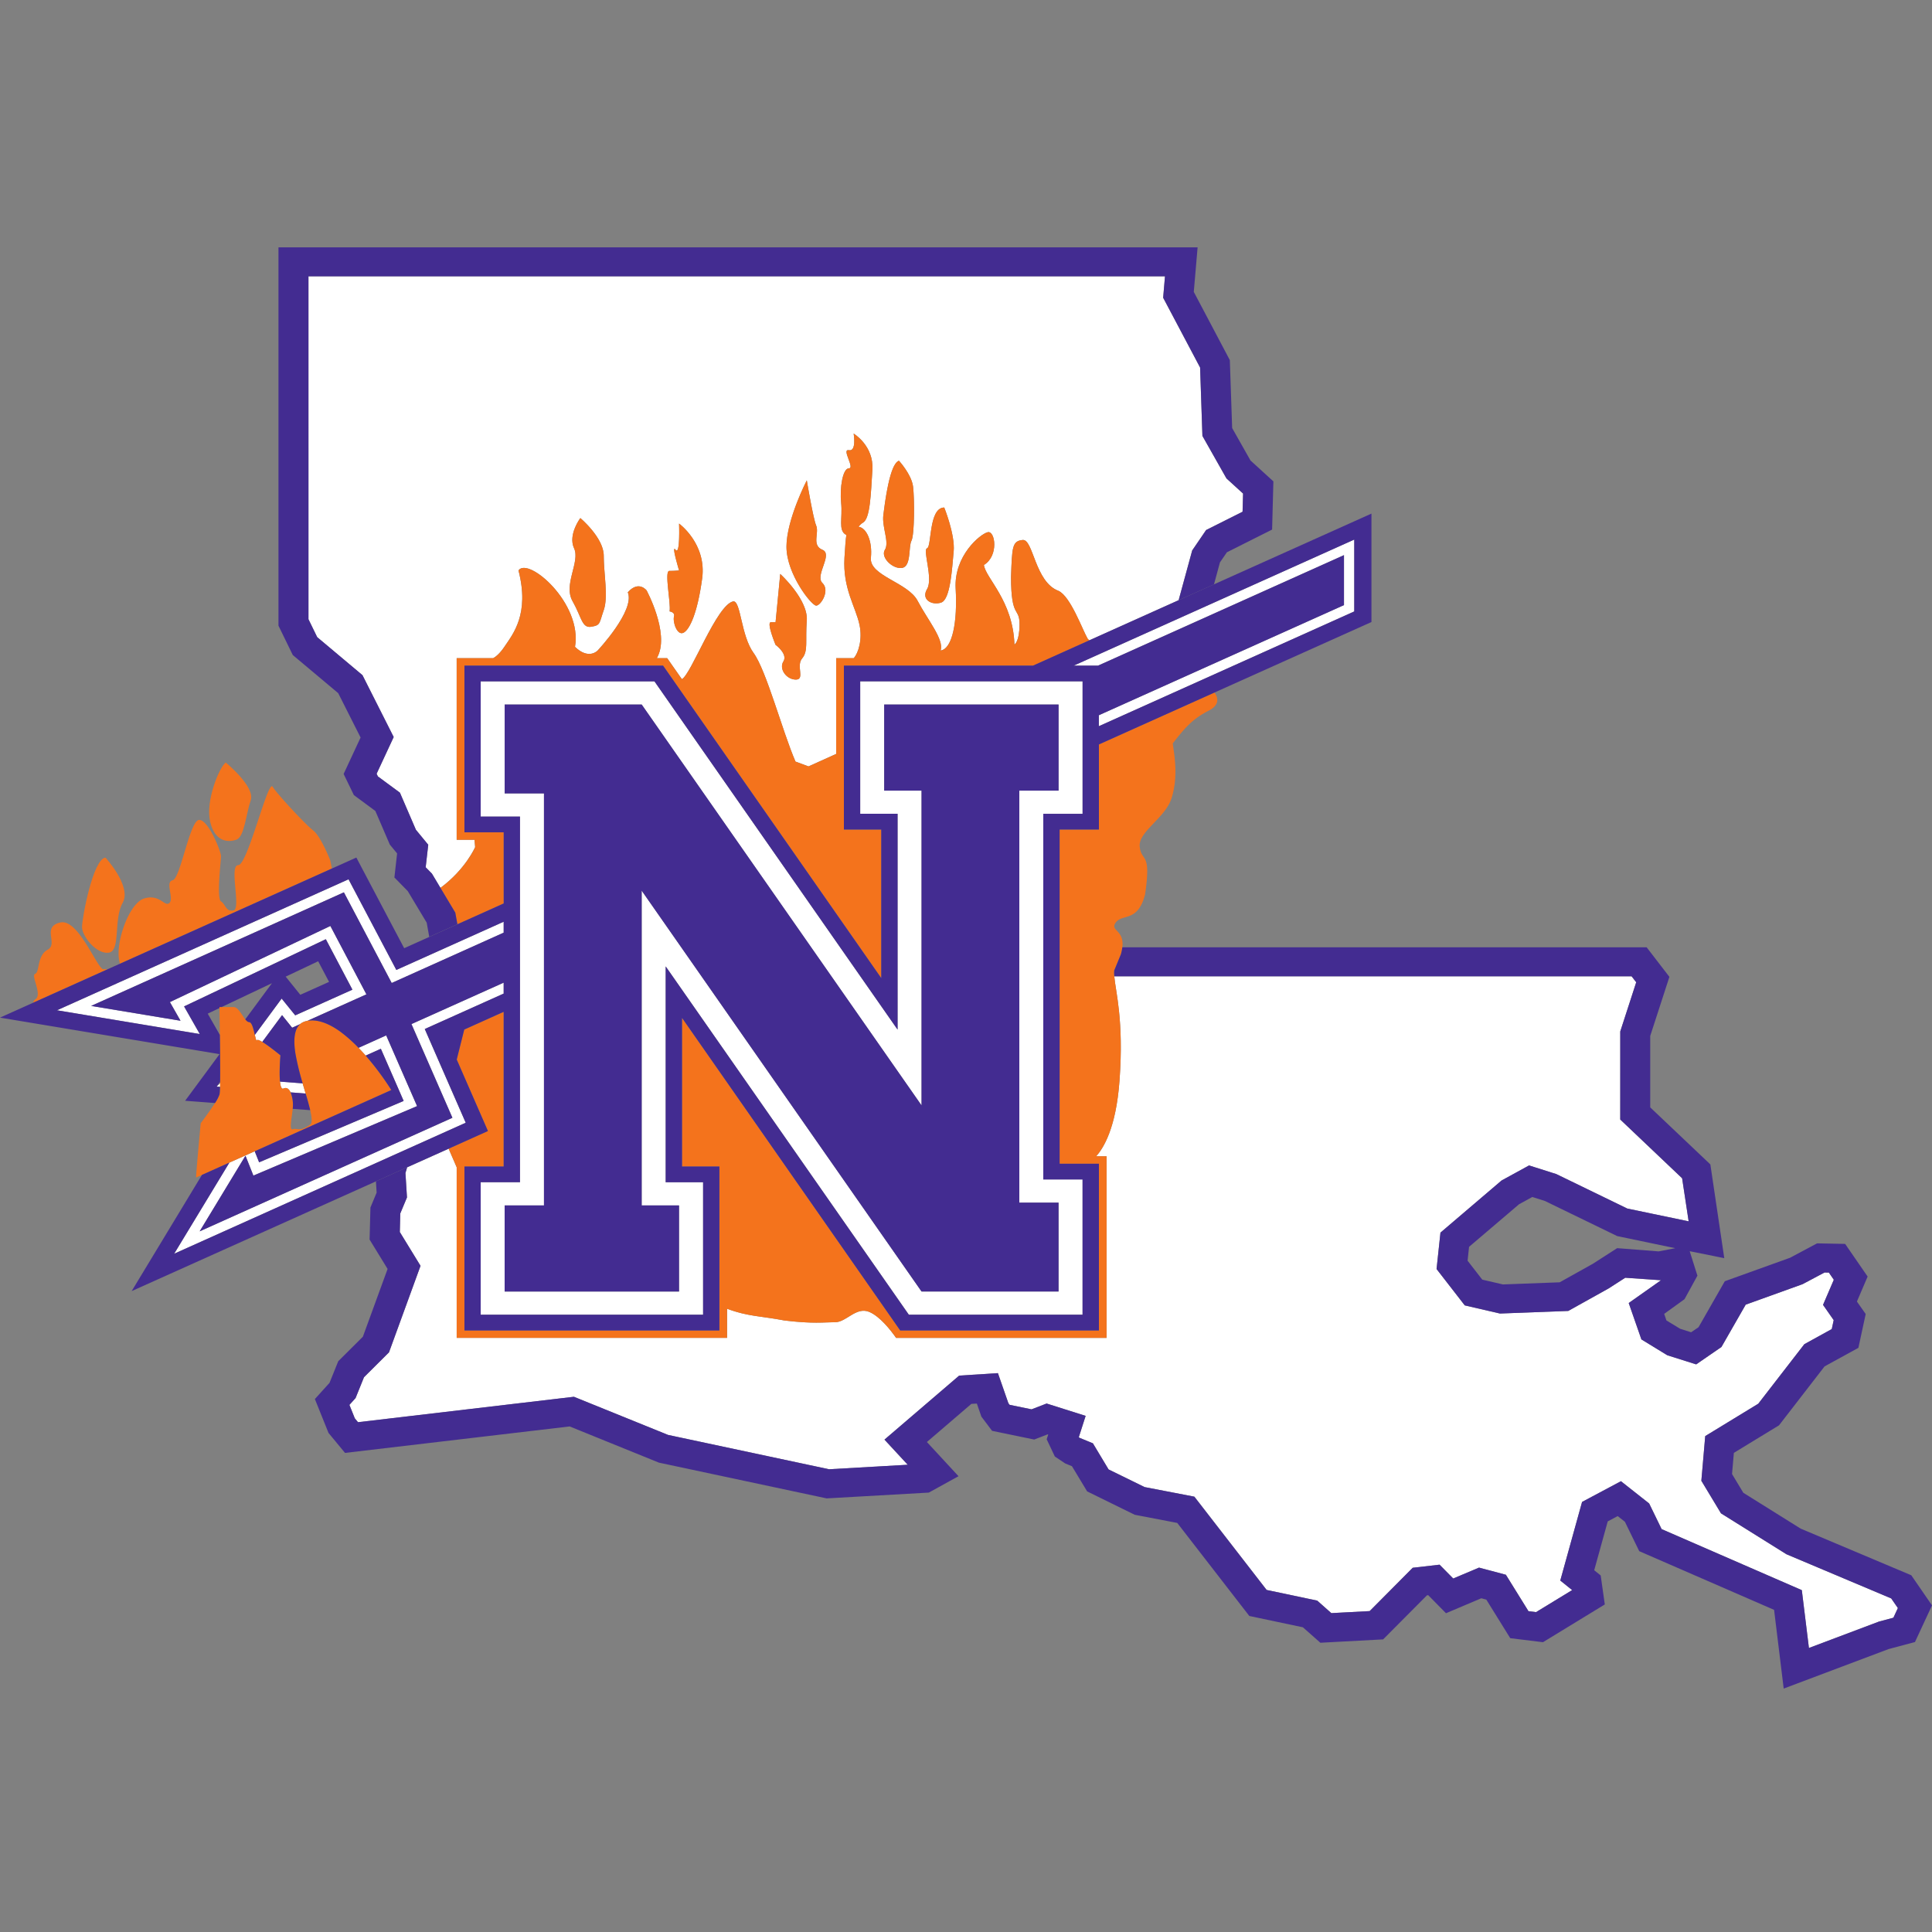 <svg xmlns="http://www.w3.org/2000/svg" fill="none" viewBox="0 0 500 500">
 <rect x="0" y="0" width="500" height="500" fill="#808080" stroke="none"/>
 <g clip-path="url(#9016a)">
  <path fill="#fff" d="M148.57 141.89c-1.62-3.52 1.62-7.81 1.62-7.81s6.06 5.07 6.06 9.76c0 4.7 1.21 10.54 0 14.06-1.22 3.52-.8 3.9-3.23 4.3s-2.43-2.34-4.86-6.64c-2.42-4.3 2.03-10.16.41-13.67m24.65 5.86c1.63 0 2.52-.13 2.52-.13s-2.1-6.9-.9-5.34c1.22 1.56.9-6.78.9-6.78s7.19 5.22 5.98 14.2c-1.22 8.98-3.24 13.28-4.85 14.06-1.62.78-2.83-2.74-2.43-4.3.2-.74-.51-1.12-1.15-1.24.37-2.15-1.43-10.47-.07-10.47m26.28 13.28h1.22l1.2-12.5s7.28 6.64 6.88 12.1.4 7.82-1.21 9.77c-1.62 1.95.8 5.47-1.62 5.47-2.43 0-4.44-2.74-3.23-4.69s-2.03-4.3-2.03-4.3-2.42-5.85-1.21-5.85m9.3-36.72s1.62 9.77 2.43 11.72c.8 1.95-1.22 5.08 1.61 6.25s-2.02 6.64 0 8.6c2.02 1.94-.4 5.85-1.61 5.85-1.22 0-7.69-8.2-7.69-15.23s5.26-17.19 5.26-17.19m19.8 8.99c.41-3.13 1.63-13.28 4.05-14.06 0 0 3.23 3.52 3.64 6.64.4 3.12.4 12.5-.4 14.06-.81 1.56 0 6.63-2.43 7.03-2.43.39-5.66-2.74-4.45-4.69s-.8-5.86-.4-8.98Zm11.33 8.59c1.2-.39.4-10.54 4.44-10.54 0 0 2.83 7.02 2.44 11.32-.41 4.3-.82 12.5-3.25 13.28-2.42.78-5.25-.78-3.63-3.51 1.62-2.74-1.22-10.16 0-10.55M93.8 174.73l8.08 16.02-4.42 9.5.34.69 5.7 4.21 4.13 9.6 3.2 3.88-.67 5.82 1.62 1.65 2.2 3.68c6.5-4.8 8.98-10.55 8.98-10.55l-.16-1.9h-4.62v-47h9.46c.67-.37 1.73-1.2 2.96-3.05 2.12-3.17 6.5-8.35 3.58-19.66 2.5-3.62 16.58 8.47 14.63 19.78 3.56 3.45 5.86.95 5.86.95s9.74-10.36 7.8-15.07c2.84-3.17 4.87-.48 4.87-.48s5.85 10.83 2.93 16.96l-.28.57h2.68l3.8 5.43c2.4-1.2 9-19.3 13.3-20.13 1.97-.19 1.96 8.84 5.26 13.36 3.31 4.53 7.44 20.24 10.84 28.1l3.38 1.25 7.15-3.23v-24.78h4.53c1.21-1.29 2.3-4.82 1.52-8.58-.98-4.7-4.39-9.42-3.9-17.43.18-2.96.3-4.76.49-5.89l-.15-.06c-2.02-1.16-.8-4.3-1.2-8.2-.41-3.9.4-8.98 2.01-8.98 1.62 0-2.02-5.08 0-4.69 2.03.4 1.22-4.3 1.22-4.3s5.26 3.13 4.85 9.38c-.4 6.25-.56 12.6-2.43 13.67-.45.25-.82.64-1.16 1.06 2.1.3 3.63 3.77 3.2 8-.5 4.72 9.6 6.36 12.11 11.2 2.52 4.83 6.9 10.01 5.93 12.84 3.09-.42 4.39-7.54 3.9-16.02s6.34-14.13 8.3-14.6c1.94-.48 2.92 6.12-.99 8.48.4 3.37 7.53 9.18 7.9 20.6 0 0 1.32-.74 1.32-5.26s-2.2-1.33-2.2-12.24c.27-7.71.27-9.3 3.02-9.57s3.14 10.9 9.28 13.17c3.11 1.46 6.14 9.97 7.52 12.36q.12.18.46.44l23.1-10.38 3.5-12.88 3.6-5.28 9.44-4.73.13-4.7-4.3-3.93-6.22-11-.6-17.7-9.56-18.05.48-5.56H79.83v88.76l2.26 4.64zm395.65 238.94-27.11-11.43-16.95-10.59-5.08-8.43 1-11.56 13.73-8.38 11.92-15.4 7.1-3.92.5-2.31-2.76-3.95 2.79-6.5-1.28-1.86-1.12-.02-5.68 3.02-14.72 5.3-6.28 10.96-6.54 4.5-7.48-2.37-6.7-4.1-3.28-9.4 8.36-5.9-9.26-.65-4.3 2.76-10.45 5.83-17.67.67-9.11-2.1-7.3-9.42 1.01-9.42 15.81-13.48 7.12-3.9 7.05 2.23 18.37 8.92 15.88 3.31-1.69-11.14-16.02-15.21.01-22.78 4.13-12.74-1.2-1.55H288.38c.33 4.05 2.5 11.3 1.35 26.96-.91 12.59-4.29 17.66-6.04 19.63h2.7v47H231.9l-.38-.55c-1-1.38-3.8-5.04-6.56-6.18-3.4-1.4-5.92 2.67-8.84 2.67-2.93 0-5.66.45-13.17-.46-5.97-1.15-9.4-1-14.78-3.03v7.54h-69.98V302.1l-2.08-4.81-10.75 4.82-.43 1.48.4 6.31-1.74 4.15-.12 4.8 5.36 8.75-8.16 22.4-6.47 6.43-2.19 5.4-1.58 1.76 1.4 3.48.82 1 55.88-6.58 24.36 9.87 41.68 8.88 20.35-1.15-6.02-6.51L248.23 356l10.03-.64 2.7 7.78.32.42 5.69 1.17 3.9-1.5 10.1 3.19-1.78 5.53.25.17 3.4 1.4 4.06 6.76 9.33 4.57 12.87 2.48 18.7 24.14 13.1 2.76 3.65 3.24 9.92-.53 11.14-11.21 6.95-.8 3.53 3.58 6.68-2.82 6.95 1.85 5.85 9.43 1.96.24 9.34-5.7-3.07-2.47 5.64-20.35 10.06-5.36 7.3 5.76 3.23 6.64 36.28 15.8 1.84 14.96 18.17-6.85 3.69-.98 1.16-2.5-1.72-2.5ZM72.56 280.64c.15.8.4 1.27.81 1.06.82-.38 1.43.12 1.83 1l3.9.3-.78-2.63-5.86-.46q.04.4.1.73m-24.92-20.18 36.68-17.4 6.89 13.06-14.8 6.65-3.52-4.34-6.94 9.4c.23.97.4 1.7.55 1.38.12-.22.66.01 1.37.44l5.12-6.93 2.62 3.25 2.08-.94.03-.04q.64-.53 1.6-.75l.24-.05 15.27-6.86-9.33-17.69-41.53 19.7 2.75 4.83-23.13-3.84 65.4-29.4 12.38 23.47 28.98-13.03v-2.83l-27.78 12.48-12.37-23.46-75.46 33.9 36.97 6.15zM57.35 280l-1.29 1.21 1.25.07.04-1.29Zm52.58-13.69 20.42-9.17v-2.83l-23.86 10.72 10.6 24.25-65.42 29.39 11.86-19.57 2.05 5.14 42.36-17.98-8-18.3-7.15 3.22q.96 1 1.85 2l3.93-1.76 5.9 13.5-37.4 15.89-1.15-2.86-6.56 2.93-14.3 23.59 75.47-33.9zm174.46-81.21v2.84l66.09-29.7v-18.6l-72.6 32.62h6.31l63.63-28.59v12.93z"/>
  <path fill="#fff" d="M273.96 311.24v23H238.5L166.07 230.5v81.47h9.67v22.28h-45.13v-22.28h10.17V205.33H130.6v-23h35.46l72.43 103.75v-81.47h-9.67v-22.28h45.13v22.28H263.8v106.63zm6.21-100.63v-34.28h-57.55v34.28h9.67v55.85l-62.92-90.13H124.4v35h10.17v94.63H124.4v34.28h57.56v-34.28h-9.68V250.1l62.92 90.13h44.97v-35h-10.16V210.6h10.16Z"/>
  <path fill="#F4731C" d="m118.38 239.2 9.98-4.5 2-.89v-18.4h-10.17v-43.15h51.43l56.46 80.88V214.7h-9.67v-42.43h48.95l14.58-6.55q-.35-.26-.46-.44c-1.38-2.39-4.4-10.9-7.52-12.36-6.14-2.27-6.52-13.43-9.28-13.17-2.75.27-2.75 1.86-3.02 9.58 0 10.9 2.2 7.7 2.2 12.23 0 4.52-1.31 5.27-1.31 5.27-.38-11.43-7.5-17.24-7.9-20.61 3.9-2.36 2.92-8.96.97-8.48-1.95.47-8.78 6.12-8.29 14.6s-.81 15.6-3.9 16.02c.97-2.83-3.41-8-5.93-12.84-2.5-4.83-12.6-6.48-12.1-11.19.42-4.24-1.11-7.71-3.2-8.01.33-.42.7-.8 1.15-1.06 1.87-1.06 2.03-7.42 2.43-13.66.4-6.26-4.85-9.38-4.85-9.38s.8 4.69-1.22 4.3 1.62 4.68 0 4.68-2.42 5.08-2.02 8.99c.4 3.9-.8 7.03 1.21 8.2l.15.05c-.2 1.13-.3 2.93-.5 5.9-.48 8 2.93 12.72 3.9 17.42.79 3.76-.3 7.3-1.5 8.58h-4.54v24.78l-7.16 3.23-3.37-1.25c-3.4-7.85-7.53-23.57-10.84-28.1-3.3-4.51-3.29-13.54-5.25-13.36-4.31.84-10.9 18.94-13.32 20.13l-3.8-5.43H170l.28-.56c2.92-6.13-2.93-16.97-2.93-16.97s-2.03-2.69-4.87.48c1.95 4.7-7.8 15.07-7.8 15.07s-2.3 2.5-5.86-.95c1.95-11.3-12.13-23.4-14.63-19.78 2.93 11.3-1.46 16.49-3.58 19.67-1.23 1.84-2.29 2.67-2.96 3.04h-9.46v47h4.62l.17 1.9s-2.49 5.76-8.99 10.55l3.84 6.4zm-57.13-21.93c2.02-.8 2.42-6.64 3.64-10.16 1.21-3.51-6.47-9.77-6.47-9.77-1.62 1.18-5.26 9.77-4.05 15.24 1.22 5.47 4.85 5.47 6.88 4.7Zm-33.96 4.68c-3.23.39-6.06 15.63-6.06 17.97s3.63 7.03 6.87 6.64c3.23-.4 1.21-8.6 3.64-12.9 2.42-4.29-4.45-11.71-4.45-11.71"/>
  <path fill="#F4731C" d="M85.5 222.74s-2.42-6.26-4.45-7.82c-2.02-1.56-9.29-9.37-10.5-11.32s-6.47 20.3-8.9 20.3.8 11.34-1.21 11.72c-2.02.4-2.02-1.56-3.24-2.34-1.2-.78 0-10.54 0-11.71s-3.23-9.38-5.65-9.38-4.86 15.24-6.87 15.62c-2.03.4.4 4.69-.82 5.86-1.21 1.18-2.42-2.34-6.47-1.17s-7.67 11.72-6.46 16.41c.02.06.05.27.08.52l54.88-24.66-.4-2.03Zm-58.61 28.12c-1.62.38-6.48-13.28-11.33-12.11s-.4 5.47-3.22 7.03c-2.84 1.56-2.03 5.86-3.25 6.25-1.2.39 2.03 5.47 0 6.64-.27.16-.44.53-.52.84l19.3-8.67a5 5 0 0 0-.98.02m121.27-95.3c2.43 4.3 2.43 7.03 4.86 6.64 2.42-.4 2.01-.78 3.23-4.3 1.21-3.52 0-9.37 0-14.06s-6.06-9.76-6.06-9.76-3.24 4.3-1.62 7.81c1.62 3.52-2.83 9.38-.4 13.67Zm25.13 2.66c.64.12 1.34.5 1.15 1.25-.4 1.55.81 5.07 2.43 4.29 1.61-.78 3.63-5.08 4.85-14.06s-5.98-14.2-5.98-14.2.32 8.34-.9 6.78c-1.2-1.56.9 5.34.9 5.34s-.9.13-2.52.13c-1.36 0 .44 8.32.07 10.47m29.45 12.96c-1.21 1.95.8 4.7 3.23 4.7s0-3.53 1.62-5.48.8-4.3 1.2-9.76c.42-5.47-6.86-12.1-6.86-12.1l-1.22 12.49h-1.21c-1.21 0 1.22 5.86 1.22 5.86s3.23 2.34 2.02 4.3Zm8.49-14.45c1.21 0 3.63-3.9 1.61-5.86-2.02-1.95 2.83-7.42 0-8.59s-.8-4.3-1.61-6.25-2.43-11.72-2.43-11.72-5.26 10.16-5.26 17.2c0 7.02 6.47 15.22 7.69 15.22m17.78-14.45c-1.2 1.95 2.02 5.08 4.45 4.69 2.42-.4 1.62-5.47 2.42-7.03.81-1.57.81-10.94.41-14.06s-3.64-6.64-3.64-6.64c-2.43.78-3.64 10.93-4.04 14.06-.4 3.12 1.61 7.03.4 8.98m14.55 13.67c2.43-.78 2.84-8.98 3.25-13.28.4-4.3-2.44-11.32-2.44-11.32-4.04 0-3.23 10.15-4.44 10.54-1.22.4 1.62 7.8 0 10.55-1.62 2.73 1.21 4.3 3.63 3.51m70.74 23.28-29.91 13.44v22.02h-10.17v86.49h10.17v43.14h-51.43l-56.46-80.89v38.46h9.67v42.43h-65.98v-42.43h10.16v-40.02l-2 .9-8.2 3.68-1.95 7.76 8.08 18.5-10.17 4.57 2.08 4.8v44.16h69.97v-7.54c5.38 2.02 8.82 1.88 14.79 3.03 7.5.91 10.24.46 13.17.46s5.43-4.08 8.84-2.66c2.75 1.13 5.57 4.79 6.56 6.17l.38.54h54.48v-47h-2.7c1.76-1.96 5.14-7.03 6.05-19.62 1.14-15.65-1.02-22.91-1.35-26.96a9 9 0 0 1-.02-1.49l1.75-4.26q.27-.98.35-1.75c.54-4.48-3.07-4.22-1.83-6.23 1.66-2.65 5.78 0 7.71-7.44 1.65-11.17-.82-8.25-1.37-12.23-.56-4 6.6-7.45 8.25-12.76 1.65-5.33.83-10.38.28-14.1 3.3-4.26 5.23-6.39 9.36-8.51 3.22-1.67 2.09-3.8 1.43-4.66ZM94.64 273.19q-.89-1.02-1.85-2.01a38 38 0 0 0-4.28-3.86l-.25-.18c-2.76-2.04-5.67-3.33-8.42-3q-.15.01-.28.05l-.24.05q-.97.22-1.6.75l-.04.04c-1.63 1.42-1.75 4.3-1.23 7.65l.14.74c.4 2.25 1.06 4.65 1.73 6.95l.78 2.64c.47 1.59.9 3.06 1.18 4.3l.01.05c.45 1.93.55 3.31-.05 3.72a8 8 0 0 1-1.9 1.02c-1.22.39-1.68-.13-2.54.15-1.06.34-.27-2.9-.05-5.28a8.5 8.5 0 0 0-.55-4.26c-.4-.9-1-1.4-1.83-1-.4.2-.66-.27-.81-1.07l-.1-.73c-.26-2.54.1-6.8.1-6.8s-2.9-2.38-4.69-3.47c-.71-.42-1.25-.65-1.37-.43-.16.32-.32-.41-.55-1.39-.32-1.4-.75-3.3-1.47-3.3q-.32-.01-.64-.32l-.37-.4c-.9-1.13-1.86-3.18-3.03-3.18H56.8v.26l.17 12.78a340 340 0 0 1-.03 7.63 13 13 0 0 1-.14 1.98 10 10 0 0 1-1.16 2.19c-1.44 2.28-3.7 5.23-3.7 5.23s-1.2 12.89-1.2 14.06l1.54-.69 7.08-3.18 6.56-2.93 35.35-15.85s-.9-1.48-2.42-3.58a72 72 0 0 0-4.21-5.33"/>
  <path fill="#432C91" d="M80.28 287.31a79 79 0 0 0-1.18-4.3l-3.9-.3a8.5 8.5 0 0 1 .55 4.26z"/>
  <path fill="#432C91" d="m67.06 300.8 37.4-15.88c-1.3-3-4.52-10.36-5.9-13.5l-3.92 1.77a72 72 0 0 1 6.63 8.91l-35.35 15.85 1.14 2.86Zm8.54-34.83-2.6-3.25-5.12 6.92c1.8 1.09 4.7 3.48 4.7 3.48s-.37 4.25-.11 6.8l5.86.45a70 70 0 0 1-1.87-7.69c-.52-3.35-.4-6.23 1.24-7.65l-2.08.94Zm162.9 20.11-72.43-103.75h-35.46v23h10.17v106.63H130.6v22.28h45.13v-22.28h-9.67v-81.47l72.43 103.75h35.46v-23H263.8V204.61h10.16v-22.28h-45.13v22.28h9.67z"/>
  <path fill="#432C91" d="m429.25 323.86-10.73-.84s-5.93 3.8-6.3 4.05c-.35.19-6.3 3.5-8.58 4.79l-14.68.55-5.35-1.24-3.8-4.9.38-3.59c3.2-2.71 12-10.21 12.94-11.02l3.43-1.88 3.24 1.02 18.74 9.1 15.01 3.13zm65.4 83.82-28.63-12.07-14.85-9.28-2.92-4.85.47-5.48 11.68-7.12 11.8-15.26 8.75-4.8 1.89-8.75-2.27-3.23 2.77-6.47-5.82-8.45-7.26-.14-7 3.73-16.88 6.07s-5.54 9.67-6.8 11.9l-1.92 1.31c-1.42-.44-2.23-.7-2.83-.9l-3.56-2.16-.58-1.7 5.26-3.8 3.34-6.09-2-6.33 8.95 1.8-3.6-24.26-15.56-14.76v-18.5l4.96-15.28-5.89-7.65H290.46q-.08.77-.35 1.75l-1.75 4.26q-.05.66.02 1.49h133.87l1.2 1.55-4.13 12.73v22.79l16.01 15.2 1.69 11.15-15.88-3.31-18.37-8.92-7.05-2.24-7.12 3.9L372.79 319l-1.01 9.42 7.3 9.41 9.11 2.11 17.67-.67 10.46-5.83 4.29-2.76 9.26.64-8.36 5.9 3.28 9.42 6.7 4.1 7.48 2.36 6.54-4.5 6.28-10.96 14.72-5.3 5.68-3.02 1.12.02 1.28 1.86-2.79 6.5 2.76 3.95-.5 2.31-7.1 3.91-11.92 15.41-13.73 8.38-1 11.56 5.08 8.43 16.95 10.59 27.1 11.43 1.73 2.5-1.16 2.5-3.69.98-18.17 6.85-1.84-14.97-36.28-15.79-3.23-6.64-7.3-5.76-10.06 5.36-5.64 20.34 3.07 2.48-9.34 5.7-1.96-.24-5.85-9.43-6.95-1.85-6.68 2.82-3.53-3.58-6.95.8-11.14 11.21-9.92.53-3.66-3.24-13.09-2.76-18.7-24.14-12.87-2.48-9.33-4.57-4.06-6.76-3.4-1.4-.25-.17 1.77-5.53-10.1-3.2-3.9 1.51-5.68-1.17-.31-.42-2.71-7.78-10.03.64-19.33 16.56 6.02 6.5-20.36 1.17-41.67-8.89-24.36-9.87-55.88 6.58-.83-1-1.4-3.48 1.6-1.76 2.18-5.4 6.47-6.44 8.16-22.39-5.36-8.75.12-4.8 1.73-4.15-.39-6.31.43-1.48-8.07 3.63.18 2.92-1.6 3.85-.22 8.3 4.66 7.6c-1.6 4.4-5.56 15.28-6.4 17.54l-6.37 6.34-2.26 5.6c-.35.37-3.79 4.19-3.79 4.19l3.53 8.77 4.27 5.17 58.14-6.85 23.1 9.37 43.41 9.25 26.44-1.5 7.68-4.24-8.18-8.85 11.51-9.87 1.42-.08 1.17 3.38 2.77 3.68 10.9 2.25 3.48-1.34.15.05-.4 1.22 2.11 4.46 2.69 1.8 1.74.71 3.93 6.52 12.32 6.05 11 2.11 18.65 24.08 13.87 2.93 4.52 4 16.24-.87 11.34-11.4.33-.04 4.6 4.67 9.14-3.87 1.3.35 6.19 9.98 8.47 1.04 16-9.77-1.06-7.5-1.68-1.36 3.5-12.64 2.57-1.37 1.87 1.47 3.71 7.61 34.9 15.19c.52 4.35 2.49 20.37 2.49 20.37l27.14-10.22 6.83-1.82 4.41-9.49-5.36-7.79Z"/>
  <path fill="#432C91" d="m350.48 158.24-66.1 29.7v-2.84l63.44-28.5v-12.93l-63.63 28.59h-6.31l72.6-32.62zm-70.3 52.37H270v94.64h10.16v35H235.2l-62.92-90.14v55.85h9.68v34.29H124.4v-34.3h10.17v-94.62H124.4v-35h44.97l62.92 90.13V210.6h-9.67v-34.28h57.55v34.28ZM82.34 248.77l2.82 5.34-7.44 3.34-3.79-4.7c3.85-1.81 6.25-2.95 8.41-3.98m231.83-97.55-9.15 4.11-23.1 10.38-14.57 6.55H218.4v42.42h9.67v38.46l-56.47-80.88h-51.4v43.14h10.16v18.41l-2 .9-9.97 4.48-7.29 3.28-6.5 2.92c-3.5-6.61-12.38-23.46-12.38-23.46l-6.32 2.84L31 249.43l-3.13 1.4-19.3 8.68L0 263.36l56.82 9.45-8.91 12.07 7.73.58a10 10 0 0 0 1.16-2.2c.07-.23.1-.95.14-1.97l-.88-.08.9-1.22c.03-1.74.02-3.98 0-6.33 0-.58 0-2.05-.06-5.82l-3.14-5.51 3.04-1.45v-.26h.56l13.02-6.17-6.9 9.35q.18.24.36.4.32.31.64.33c.72 0 1.15 1.9 1.47 3.3l6.94-9.4 3.51 4.34 14.8-6.64-6.88-13.06-36.68 17.39 4.07 7.15-36.97-6.15 75.46-33.9 12.37 23.46 27.78-12.48v2.83l-28.98 13.03L89 230.94l-65.41 29.39 23.13 3.84-2.75-4.83 41.53-19.7 9.33 17.7-15.27 6.85.28-.06c2.75-.32 5.66.97 8.42 3l.25.2a38 38 0 0 1 4.28 3.85l7.16-3.22 7.99 18.3-42.36 17.99-2.05-5.15-11.86 19.57 65.41-29.39-10.6-24.25 23.87-10.72v2.83l-20.42 9.17 10.6 24.25-75.46 33.91 14.3-23.59-7.1 3.18-18.2 30.08 63.22-28.4 8.07-3.64 10.75-4.82 10.17-4.57-8.08-18.5 1.95-7.76 8.2-3.69 2-.9v40.03H120.2v42.43h65.98v-42.43h-9.67v-38.46l56.46 80.89h51.43v-43.15h-10.17v-86.49h10.17v-22.02l29.9-13.43 40.63-18.25v-28.06l-40.74 18.3Z"/>
  <path fill="#432C91" d="M93.32 190.87c-1.3 2.82-4.39 9.43-4.39 9.43l2.65 5.47 5.56 4.11 3.75 8.71 1.88 2.28-.7 6.22 3.46 3.53 4.9 8.17.66 3.67q3.06-1.36 7.28-3.27l-.54-3-3.84-6.41-2.2-3.68-1.62-1.65.66-5.83-3.19-3.88-4.14-9.6-5.7-4.2-.33-.7 4.42-9.5-8.08-16.01-11.72-9.84-2.26-4.63V71.5H301.5l-.47 5.55 9.56 18.07.6 17.7 6.22 10.99 4.3 3.92-.13 4.7-9.43 4.74-3.6 5.28-3.52 12.88q4.73-2.14 9.15-4.1l1.54-5.68 1.8-2.62 11.7-5.88.33-12.47-5.92-5.4-4.75-8.4-.6-17.58-9.33-17.66.99-11.53H72.07v97.92l3.7 7.59 11.76 9.87z"/>
 </g>
 <defs>
  <clipPath id="9016a">
   <path fill="#fff" d="M0 0h500v500H0z"/>
  </clipPath>
 </defs>
</svg>
